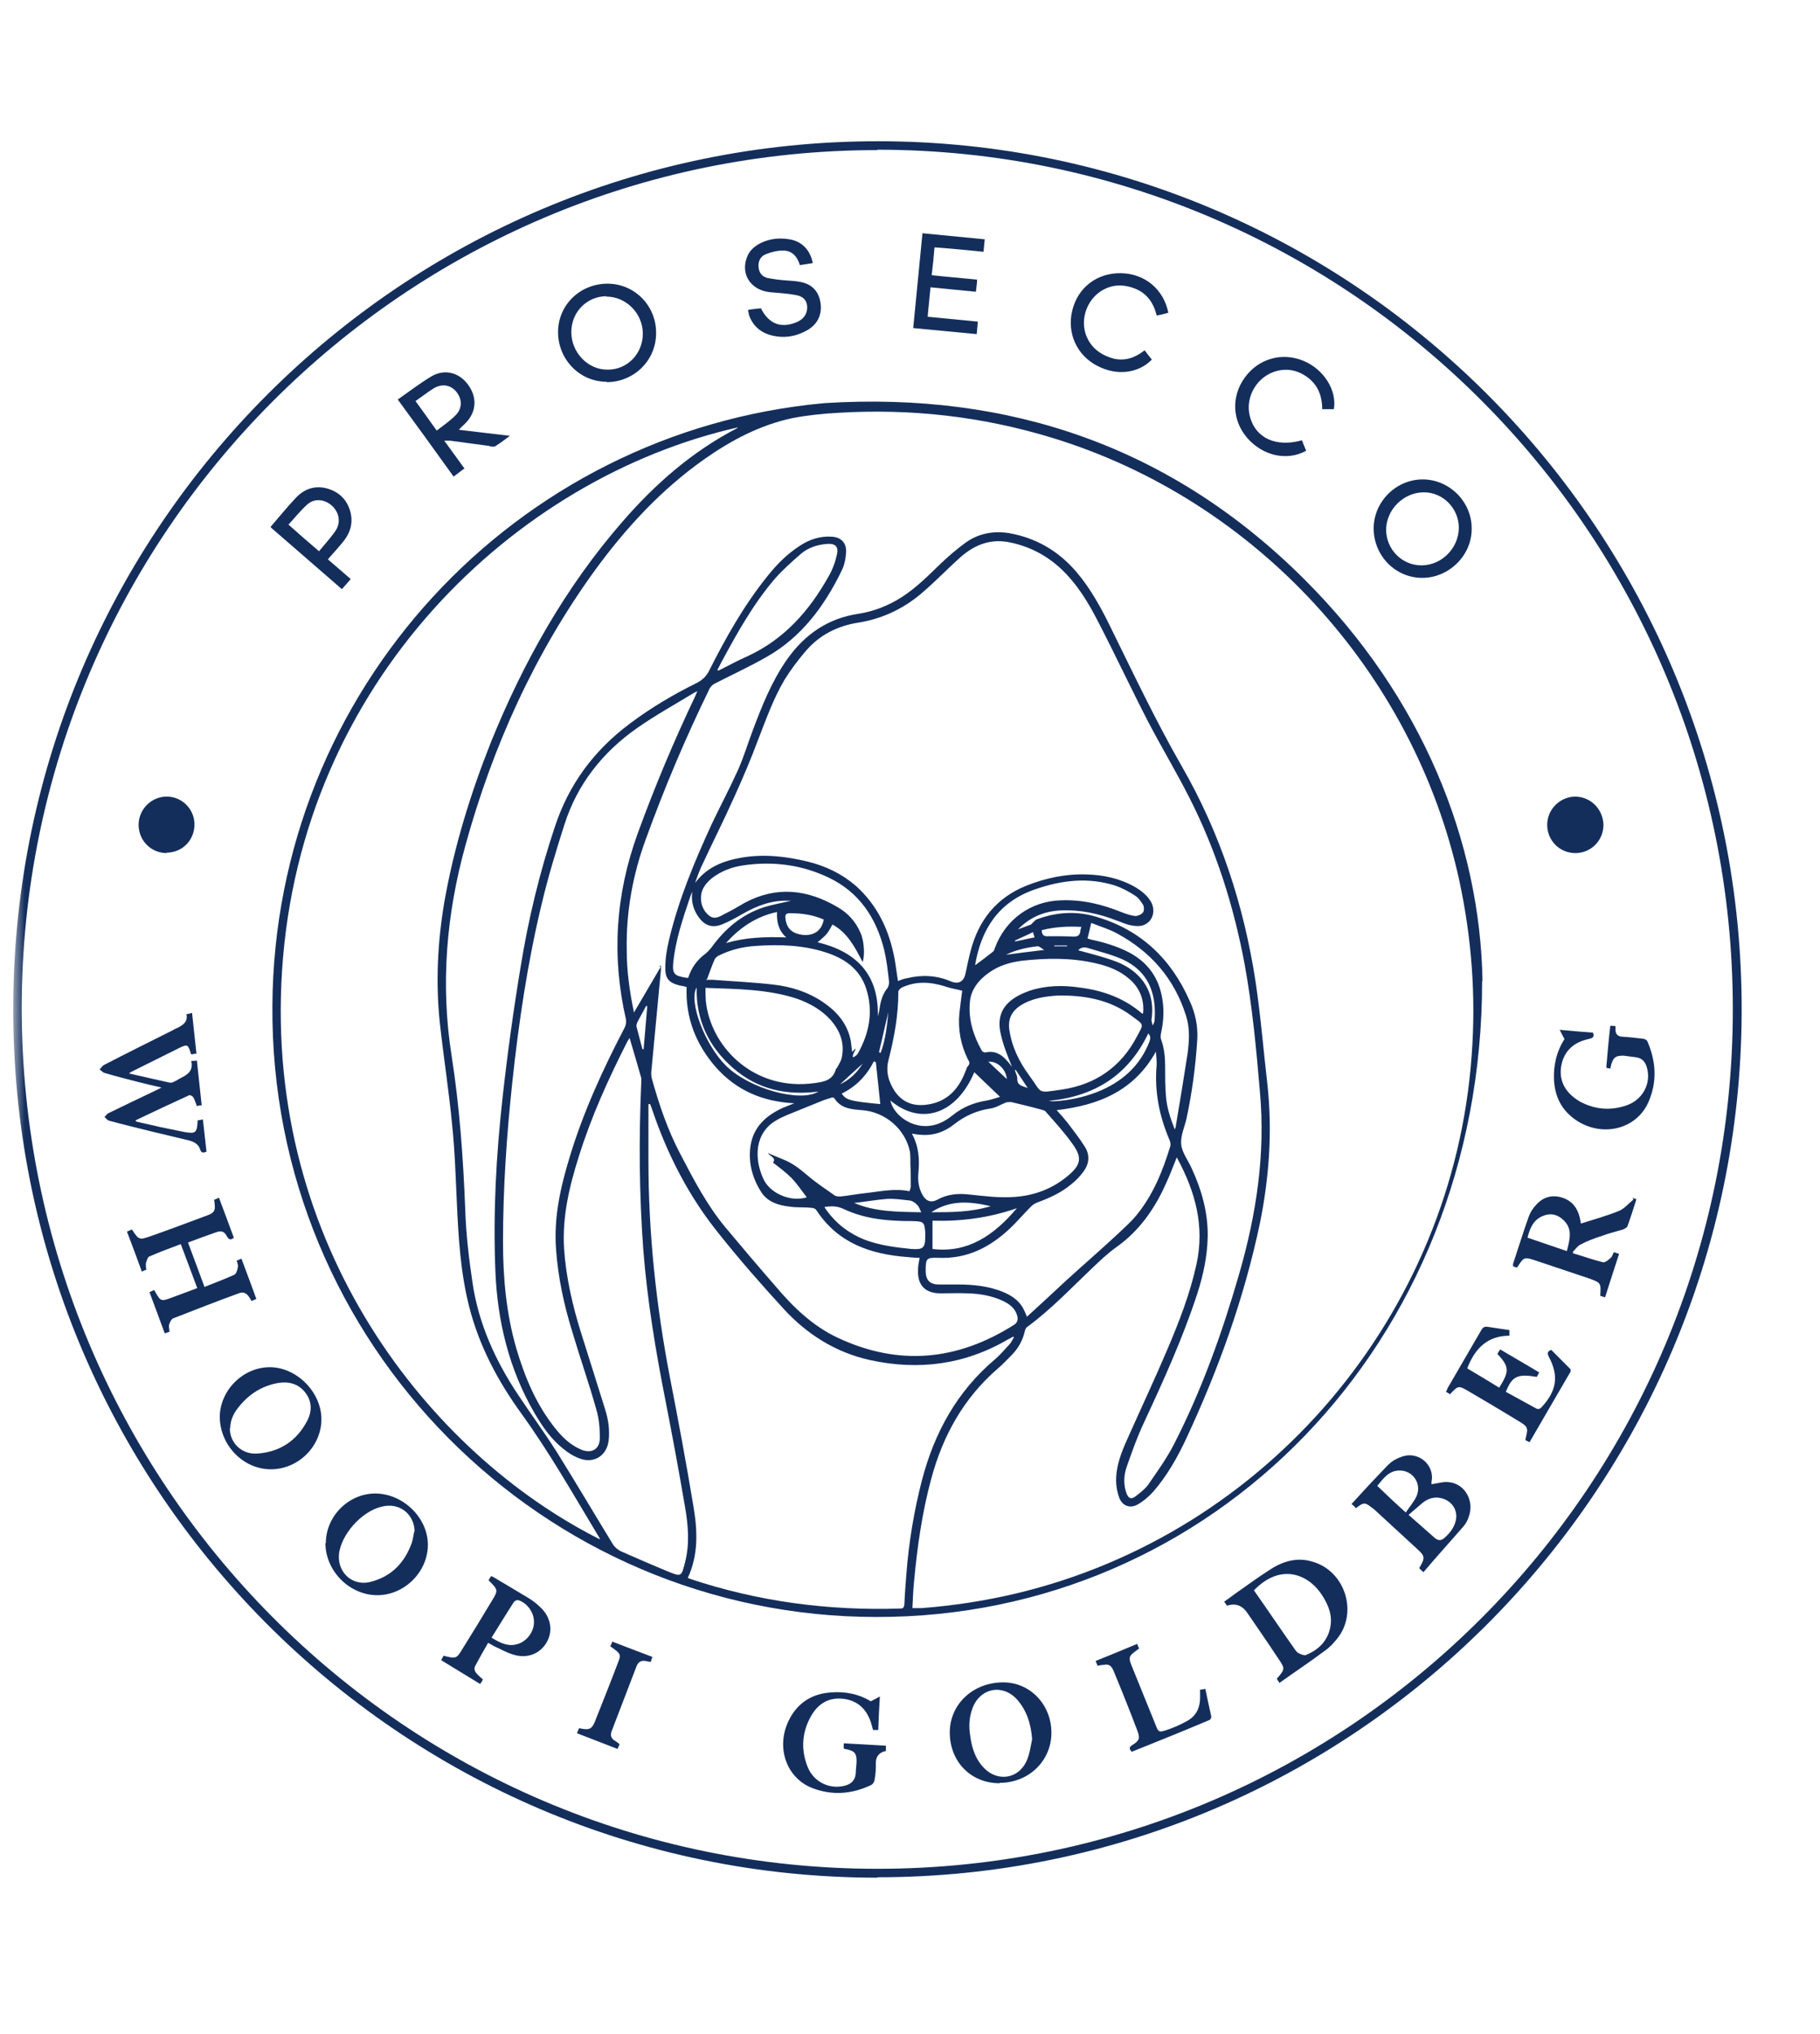 <?xml version="1.0" encoding="UTF-8"?>
<svg xmlns="http://www.w3.org/2000/svg" width="111" height="124" viewBox="0 0 111 124" fill="none">
  <g clip-path="url(#clip0_7308_62)">
    <mask id="mask0_7308_62" style="mask-type:luminance" maskUnits="userSpaceOnUse" x="0" y="0" width="112" height="124">
      <path d="M111.711 0H0.76V123.975H111.711V0Z" fill="white"></path>
    </mask>
    <g mask="url(#mask0_7308_62)">
      <path d="M53.515 114.479C24.307 114.479 0.637 90.614 0.809 61.237C0.956 32.132 24.528 8.611 53.54 8.611C82.699 8.611 106.344 32.452 106.222 61.754C106.099 90.786 82.625 114.454 53.515 114.454M53.515 9.152C24.724 9.152 1.348 32.575 1.323 61.434C1.323 90.441 24.65 113.937 53.515 113.937C82.356 113.937 105.683 90.49 105.683 61.532C105.683 32.575 82.331 9.128 53.515 9.128V9.152Z" fill="#142E5C"></path>
    </g>
    <path d="M90.393 59.81C90.393 82.027 73.853 98.609 53.466 98.585C33.104 98.585 16.466 81.928 16.613 61.311C16.736 42.096 31.389 26.301 50.281 24.578C61.601 23.865 71.476 27.26 79.562 35.33C86.766 42.514 90.27 51.347 90.417 59.81M40.234 58.875C40.234 58.875 40.283 58.875 40.308 58.875C40.308 58.974 40.308 59.048 40.308 59.146C40.112 61.213 39.916 63.304 39.72 65.371C39.72 65.494 39.72 65.617 39.744 65.715C40.185 67.314 40.724 68.913 41.509 70.39C42.317 71.94 43.126 73.49 44.253 74.843C45.258 76.048 46.262 77.229 47.291 78.41C48.37 79.69 49.57 80.846 51.089 81.559C54.814 83.306 58.391 82.962 61.846 80.772C62.067 80.624 62.091 80.452 62.042 80.231C61.92 79.763 61.577 79.517 61.185 79.321C60.499 79.001 59.788 78.878 59.053 78.853C58.489 78.829 57.926 78.853 57.362 78.853C56.407 78.853 55.941 78.337 55.99 77.401C55.99 77.18 56.039 76.934 56.088 76.688C55.843 76.688 55.574 76.663 55.328 76.639C53.099 76.467 51.114 75.802 49.791 73.785C49.742 73.686 49.57 73.637 49.448 73.637C49.031 73.588 48.59 73.637 48.149 73.563C47.487 73.49 46.85 73.293 46.458 72.727C45.895 71.866 45.625 70.906 45.772 69.873C45.944 68.717 46.703 68.028 47.708 67.56C47.928 67.462 48.149 67.388 48.443 67.265C46.507 67.167 44.915 66.478 43.665 65.075C42.44 63.673 41.803 62.049 41.876 60.179C41.729 60.13 41.582 60.105 41.435 60.081C40.773 59.909 40.553 59.638 40.578 58.949C40.578 58.408 40.675 57.842 40.798 57.325C41.386 54.84 42.366 52.503 43.42 50.215C43.934 49.133 44.498 48.075 44.988 46.992C45.356 46.18 45.601 45.344 45.919 44.507C46.483 43.006 47.071 41.53 48.002 40.202C49.08 38.676 50.501 37.692 52.364 37.421C53.295 37.274 54.177 36.929 54.986 36.413C55.868 35.847 56.603 35.109 57.338 34.395C57.828 33.928 58.342 33.485 58.882 33.091C59.666 32.525 60.572 32.353 61.528 32.501C63.194 32.796 64.542 33.583 65.644 34.863C66.526 35.896 67.164 37.077 67.752 38.282C69.148 41.112 70.496 43.966 72.064 46.697C74.417 50.781 75.862 55.185 76.573 59.835C76.891 61.951 77.063 64.091 77.308 66.207C77.602 69.012 77.406 71.792 76.842 74.572C75.887 79.124 74.319 83.478 72.358 87.686C71.819 88.842 71.182 89.974 70.325 90.958C70.055 91.253 69.737 91.524 69.393 91.721C68.928 91.991 68.462 91.819 68.266 91.327C68.144 91.007 68.07 90.613 68.07 90.269C68.07 89.359 68.389 88.547 68.756 87.735C69.565 85.914 70.422 84.094 71.207 82.248C71.917 80.575 72.579 78.878 72.971 77.082C73.486 74.744 72.897 72.629 71.77 70.562C71.55 71.103 71.354 71.644 71.109 72.161C70.422 73.711 69.467 75.064 68.07 76.048C67.556 76.417 67.09 76.86 66.624 77.303C65.326 78.533 64.101 79.837 62.655 80.895C62.581 80.944 62.532 81.043 62.508 81.141C62.386 81.683 62.14 82.15 61.748 82.568C61.454 82.863 61.185 83.159 60.866 83.429C58.783 85.225 57.509 87.513 56.799 90.146C56.235 92.213 55.941 94.329 55.745 96.444C55.696 96.961 55.672 97.502 55.647 98.044C55.843 98.044 56.015 98.044 56.211 98.044C58.146 97.896 60.058 97.601 61.944 97.158C77.284 93.517 88.629 80.132 89.756 64.337C90.025 60.745 89.756 57.178 88.996 53.66C86.203 40.94 76.573 30.483 64.174 26.694C59.911 25.39 55.549 24.898 51.114 25.169C50.183 25.218 49.252 25.317 48.345 25.489C46.36 25.907 44.596 26.842 42.954 27.998C40.333 29.844 38.176 32.181 36.289 34.764C32.614 39.833 30.066 45.467 28.399 51.494C27.223 55.726 26.856 60.007 27.542 64.362C28.032 67.487 28.252 70.611 28.375 73.76C28.424 75.237 28.595 76.713 28.816 78.189C29.183 80.698 30.213 82.962 31.609 85.053C32.393 86.234 33.227 87.366 33.986 88.571C35.138 90.417 36.24 92.287 37.368 94.132C37.466 94.304 37.662 94.476 37.858 94.575C38.813 94.993 39.769 95.411 40.724 95.805C41.558 96.149 41.558 96.125 41.778 95.263C42.072 94.132 41.974 93 41.778 91.868C41.411 89.728 41.019 87.587 40.602 85.471C39.989 82.371 39.475 79.296 39.23 76.147C38.985 72.776 38.96 69.43 39.107 66.059C39.107 65.936 39.132 65.813 39.107 65.715C38.887 64.928 38.642 64.116 38.397 63.279C38.348 63.378 38.299 63.427 38.274 63.476C37.123 65.74 36.069 68.052 35.309 70.488C34.721 72.333 34.28 74.203 34.403 76.147C34.525 77.894 34.917 79.591 35.432 81.24C35.922 82.79 36.412 84.34 36.902 85.914C37.098 86.529 37.196 87.169 37.123 87.809C37.025 88.719 36.265 89.236 35.407 88.94C35.04 88.817 34.672 88.596 34.378 88.35C33.619 87.76 33.08 86.972 32.589 86.136C31.046 83.478 30.335 80.551 30.213 77.5C30.066 73.957 30.262 70.414 30.654 66.896C30.948 64.239 31.315 61.582 31.756 58.925C32.222 56.046 32.908 53.192 33.839 50.412C34.697 47.804 36.24 45.737 38.421 44.113C39.695 43.154 41.068 42.342 42.513 41.629C42.832 41.456 43.052 41.26 43.224 40.94C44.253 38.898 45.356 36.929 46.801 35.133C47.365 34.42 48.002 33.78 48.762 33.288C49.35 32.894 50.011 32.673 50.722 32.722C51.285 32.747 51.629 33.091 51.604 33.657C51.58 34.051 51.506 34.444 51.334 34.789C50.281 36.954 48.884 38.848 46.752 40.054C45.723 40.644 44.645 41.136 43.591 41.678C43.444 41.752 43.297 41.899 43.248 42.047C41.803 44.999 40.529 48.025 39.401 51.125C38.593 53.315 38.176 55.603 38.225 57.94C38.225 59.195 38.397 60.45 38.666 61.729C39.23 60.77 39.744 59.884 40.283 58.974L40.234 58.875ZM61.895 56.735C62.263 56.587 62.581 56.489 62.876 56.366C62.9 56.366 62.925 56.317 62.949 56.292C63.047 56.218 63.121 56.095 63.243 56.046C64.444 55.603 65.669 55.529 66.87 55.898C69.565 56.686 71.427 58.457 72.554 61.016C72.897 61.754 73.069 62.541 73.02 63.378C72.922 65.001 72.701 66.625 72.358 68.225C72.236 68.741 71.991 69.258 72.04 69.775C72.089 70.267 72.456 70.734 72.677 71.226C73.289 72.555 73.681 73.933 73.657 75.409C73.632 76.59 73.387 77.746 73.02 78.878C72.138 81.584 70.962 84.167 69.761 86.751C69.344 87.636 69.026 88.547 68.707 89.457C68.536 89.974 68.511 90.515 68.707 91.056C68.83 91.352 68.977 91.425 69.222 91.253C69.516 91.032 69.81 90.81 70.031 90.515C70.57 89.728 71.158 88.916 71.599 88.055C73.289 84.758 74.539 81.264 75.568 77.697C76.622 74.055 77.186 70.365 76.842 66.576C76.622 63.968 76.377 61.36 75.911 58.801C75.25 55.259 74.171 51.839 72.53 48.616C71.746 47.066 70.839 45.565 70.031 44.015C69.001 42.022 68.046 39.98 67.017 37.987C66.379 36.733 65.669 35.551 64.615 34.592C63.709 33.78 62.655 33.263 61.454 33.042C60.278 32.845 59.322 33.288 58.489 34.051C57.779 34.69 57.117 35.379 56.382 36.019C55.23 37.052 53.883 37.717 52.339 37.963C51.065 38.16 49.962 38.725 49.129 39.709C48.664 40.251 48.222 40.841 47.855 41.432C47.169 42.588 46.728 43.843 46.238 45.098C45.797 46.279 45.307 47.435 44.792 48.567C44.155 49.994 43.444 51.396 42.783 52.823C42.636 53.143 42.513 53.487 42.391 53.832C43.126 52.848 44.13 52.478 45.258 52.282C46.605 52.06 47.928 52.208 49.252 52.528C50.354 52.798 51.334 53.266 52.192 54.004C53.54 55.209 54.25 56.76 54.569 58.506C54.642 58.925 54.691 59.367 54.765 59.81C54.961 59.736 55.133 59.663 55.328 59.638C56.235 59.417 57.142 59.466 57.999 59.835C58.465 60.032 58.783 59.835 58.882 59.367C58.98 58.9 59.078 58.432 59.2 57.965C59.69 56.095 60.768 54.742 62.581 54.004C63.758 53.536 65.007 53.266 66.281 53.315C67.311 53.34 68.315 53.561 69.222 54.078C69.638 54.324 70.006 54.619 70.227 55.037C70.496 55.603 70.275 56.218 69.712 56.415C69.491 56.489 69.197 56.464 68.977 56.415C68.683 56.366 68.389 56.218 68.095 56.12C67.017 55.702 65.889 55.456 64.713 55.505C63.635 55.554 62.728 55.948 61.944 56.809L61.895 56.735ZM36.584 93.837C36.584 93.812 36.584 93.787 36.559 93.763C35.015 91.204 33.545 88.596 31.781 86.16C30.36 84.192 29.233 82.076 28.62 79.69C28.081 77.574 27.958 75.433 27.86 73.268C27.787 71.669 27.738 70.094 27.566 68.495C27.37 66.453 27.052 64.436 26.831 62.418C26.562 59.933 26.684 57.448 27.101 54.988C27.689 51.642 28.693 48.394 29.943 45.245C31.928 40.349 34.501 35.773 37.98 31.787C39.965 29.499 42.219 27.531 44.915 26.128C44.939 26.128 44.964 26.079 45.013 26.055C31.389 29.13 18.328 41.555 17.201 59.195C16.123 76.024 26.243 88.645 36.559 93.837H36.584ZM39.646 67.314C39.622 67.314 39.597 67.314 39.548 67.314C39.548 68.471 39.548 69.602 39.548 70.759C39.548 75.187 40.014 79.567 40.847 83.921C41.362 86.554 41.852 89.186 42.293 91.844C42.538 93.295 42.611 94.771 41.95 96.198C41.974 96.198 41.999 96.223 42.048 96.248C46.238 97.65 50.55 98.216 54.936 98.068C55.108 98.068 55.133 97.97 55.157 97.822C55.181 97.207 55.23 96.592 55.279 95.977C55.426 94.033 55.745 92.114 56.235 90.22C56.995 87.341 58.367 84.832 60.67 82.888C60.989 82.617 61.258 82.298 61.552 81.978C61.675 81.855 61.748 81.683 61.846 81.51C61.773 81.51 61.748 81.51 61.748 81.51C61.675 81.559 61.601 81.609 61.528 81.633C58.857 83.208 56.015 83.577 53.025 82.913C50.942 82.445 49.203 81.338 47.782 79.788C46.434 78.312 45.111 76.811 43.861 75.237C42.023 72.973 40.7 70.39 39.769 67.634C39.744 67.536 39.695 67.462 39.671 67.363L39.646 67.314ZM42.538 42.145C42.44 42.194 42.391 42.194 42.366 42.219C41.19 42.932 39.989 43.597 38.862 44.384C36.755 45.86 35.211 47.804 34.427 50.264C33.913 51.863 33.422 53.487 33.031 55.136C32.173 58.703 31.634 62.344 31.242 66.01C30.899 69.233 30.678 72.456 30.678 75.704C30.678 77.894 30.874 80.083 31.487 82.199C32.001 83.946 32.687 85.594 33.815 87.021C34.256 87.587 34.746 88.079 35.432 88.375C36.069 88.645 36.584 88.374 36.584 87.661C36.584 87.071 36.535 86.48 36.363 85.914C35.922 84.34 35.383 82.814 34.917 81.24C34.403 79.591 34.035 77.894 33.913 76.171C33.766 74.228 34.182 72.382 34.746 70.537C35.579 67.782 36.779 65.174 38.103 62.64C38.176 62.492 38.201 62.295 38.176 62.148C37.294 58.309 37.539 54.545 38.887 50.83C39.916 48.001 41.092 45.196 42.391 42.465C42.44 42.367 42.464 42.268 42.538 42.145ZM64.444 67.683C64.689 67.954 64.909 68.2 65.105 68.446C65.473 68.938 65.865 69.43 66.183 69.947C66.478 70.439 66.428 70.956 66.085 71.423C65.865 71.718 65.62 71.989 65.326 72.21C64.738 72.702 64.052 73.022 63.317 73.293C63.17 73.342 62.998 73.44 62.876 73.563C62.434 74.006 62.042 74.474 61.601 74.892C60.376 76.048 58.98 76.762 57.24 76.688C56.505 76.663 56.456 76.713 56.456 77.475C56.456 78.041 56.701 78.312 57.264 78.312C57.632 78.312 57.999 78.312 58.391 78.312C59.371 78.312 60.352 78.41 61.258 78.804C61.822 79.05 62.263 79.394 62.508 79.985C62.532 80.059 62.581 80.132 62.63 80.28C63.464 79.517 64.272 78.779 65.056 78.041C66.085 77.106 67.139 76.196 68.168 75.237C68.56 74.867 68.977 74.498 69.32 74.08C70.325 72.85 70.913 71.398 71.378 69.873C71.403 69.775 71.378 69.627 71.329 69.504C70.692 68.028 70.398 66.502 70.545 64.903C70.545 64.632 70.521 64.362 70.496 64.116C69.173 66.502 67.017 67.388 64.444 67.683ZM55.598 69.086C56.039 69.873 56.088 70.66 56.015 71.472C55.966 71.94 56.015 72.407 56.26 72.85C56.48 73.244 56.799 73.342 57.166 73.145C57.779 72.801 58.44 72.751 59.102 72.825C60.033 72.924 60.964 73.047 61.92 72.973C63.145 72.875 64.223 72.456 65.154 71.669C65.938 71.005 66.012 70.562 65.399 69.725C64.909 69.037 64.346 68.421 63.782 67.782C63.733 67.708 63.611 67.683 63.537 67.659C62.925 67.487 62.287 67.339 61.675 67.191C61.577 67.191 61.454 67.191 61.356 67.216C61.038 67.339 60.744 67.536 60.401 67.585C59.568 67.708 58.857 68.028 58.195 68.544C57.607 69.012 56.921 69.258 56.137 69.184C55.966 69.184 55.794 69.135 55.549 69.11L55.598 69.086ZM55.475 72.604C55.5 72.505 55.549 72.432 55.549 72.333C55.549 71.89 55.549 71.472 55.525 71.029C55.525 70.759 55.525 70.488 55.5 70.242C55.23 68.84 53.981 67.782 52.56 67.683C51.922 67.634 51.285 67.585 50.893 66.97C50.869 66.921 50.771 66.896 50.722 66.921C50.477 66.994 50.232 67.068 50.011 67.167C49.595 67.339 49.154 67.511 48.737 67.683C48.272 67.88 47.757 68.052 47.316 68.323C46.728 68.667 46.36 69.209 46.238 69.898C46.14 70.562 46.262 71.201 46.532 71.817C46.899 72.727 48.198 73.317 49.203 72.998C48.909 72.604 48.615 72.186 48.296 71.841C47.953 71.497 47.561 71.201 47.144 70.882C47.365 70.587 46.973 70.513 46.826 70.291C47.144 70.439 47.463 70.562 47.757 70.685C48.321 70.906 48.762 71.251 49.227 71.644C49.742 72.087 50.33 72.481 50.893 72.875C50.991 72.948 51.138 72.948 51.261 72.948C51.751 72.899 52.241 72.801 52.707 72.751C53.638 72.653 54.544 72.432 55.475 72.629V72.604ZM43.028 60.253C43.028 60.622 43.028 60.942 43.077 61.262C43.493 64.017 46.115 66.527 49.668 66.035C50.207 65.961 50.771 65.887 50.967 65.223C50.967 65.174 51.04 65.124 51.065 65.075C51.163 64.879 51.285 64.706 51.334 64.51C51.531 63.599 51.236 62.837 50.648 62.172C50.085 61.557 49.374 61.163 48.615 60.893C46.826 60.302 44.964 60.302 43.028 60.228V60.253ZM64.885 60.696C64.762 60.696 64.64 60.696 64.542 60.696C63.709 60.745 62.9 60.868 62.189 61.336C61.699 61.68 61.479 62.123 61.552 62.738C61.699 63.796 62.14 64.706 62.753 65.543C63.611 66.699 63.194 66.65 64.762 66.428C66.796 66.133 68.364 65.051 69.32 63.23C69.785 62.369 69.785 62.517 69.001 61.926C67.776 61.016 66.379 60.721 64.885 60.696ZM58.685 60.401C58.293 60.302 57.95 60.253 57.607 60.13C56.725 59.859 55.868 59.81 55.01 60.204C54.912 60.253 54.765 60.401 54.789 60.499C54.789 61.877 54.544 63.23 54.201 64.583C54.005 65.297 54.177 65.936 54.569 66.527C55.01 67.167 55.623 67.437 56.407 67.363C57.681 67.24 58.44 66.478 58.882 65.321C58.931 65.223 58.955 65.075 59.029 65.001C59.175 64.854 59.127 64.731 59.029 64.583C58.587 63.698 58.416 62.738 58.514 61.754C58.563 61.286 58.636 60.794 58.685 60.401ZM53.564 61.901C53.564 61.828 53.589 61.754 53.613 61.68C53.687 61.188 53.76 60.721 54.079 60.302C54.177 60.204 54.226 60.007 54.226 59.884C54.152 59.22 54.079 58.58 53.932 57.94C53.442 55.948 52.388 54.373 50.501 53.487C48.884 52.725 47.169 52.503 45.405 52.749C44.67 52.848 43.983 53.094 43.395 53.561C43.077 53.832 42.807 54.151 42.758 54.594C42.709 55.087 42.881 55.529 43.248 55.825C43.591 56.095 43.91 55.874 44.228 55.702C44.645 55.505 45.037 55.259 45.429 55.037C47.365 54.004 49.252 54.225 51.089 55.308C51.727 55.677 52.192 56.194 52.486 56.883C52.707 57.374 52.756 58.26 52.609 58.654C52.143 57.744 51.678 56.858 50.771 56.366C50.648 56.587 50.55 56.784 50.403 56.956C50.256 57.129 50.06 57.276 49.864 57.448C52.192 58.014 53.589 59.367 53.54 61.926L53.564 61.901ZM43.052 59.736C43.248 59.736 43.371 59.736 43.469 59.736C44.719 59.835 45.944 59.884 47.193 60.032C48.247 60.155 49.276 60.475 50.183 61.09C50.991 61.631 51.604 62.32 51.849 63.279C51.922 63.55 51.922 63.845 51.972 64.14C52.045 64.067 52.094 63.993 52.168 63.944C52.168 63.944 52.168 63.944 52.192 63.944C52.119 64.091 52.045 64.239 51.996 64.411C51.996 64.411 52.045 64.436 52.07 64.46C52.143 64.386 52.266 64.337 52.315 64.239C53.025 62.984 53.27 61.656 52.829 60.278C52.437 59.072 51.506 58.432 50.354 58.063C48.982 57.621 47.536 57.571 46.115 57.67C45.331 57.719 44.596 57.891 43.886 58.236C43.763 58.285 43.64 58.383 43.591 58.482C43.42 58.851 43.297 59.244 43.126 59.687L43.052 59.736ZM69.712 61.803C69.81 60.991 69.516 60.228 68.879 59.687C68.291 59.171 67.58 58.9 66.821 58.728C65.326 58.383 63.807 58.408 62.287 58.58C61.577 58.678 60.915 58.875 60.327 59.294C59.69 59.736 59.2 60.352 59.151 61.114C59.053 62.172 59.371 63.156 59.886 64.067C59.911 64.116 60.058 64.19 60.107 64.165C60.646 64.042 61.062 64.263 61.405 64.657C61.528 64.78 61.626 64.928 61.724 65.051C61.454 64.386 61.185 63.722 61.038 63.058C60.768 61.926 61.185 61.163 62.214 60.647C62.41 60.548 62.606 60.474 62.802 60.401C63.782 60.081 64.811 60.056 65.816 60.204C67.213 60.376 68.511 60.819 69.638 61.779L69.712 61.803ZM43.763 40.841C43.763 40.841 43.787 40.866 43.812 40.89C44.4 40.595 44.988 40.275 45.601 40.005C47.831 38.971 49.35 37.249 50.526 35.158C50.771 34.74 50.942 34.272 51.04 33.829C51.163 33.313 50.942 33.116 50.403 33.165C49.84 33.214 49.301 33.386 48.86 33.755C48.296 34.248 47.733 34.74 47.242 35.306C45.919 36.855 44.939 38.627 43.983 40.398C43.91 40.546 43.836 40.694 43.738 40.866L43.763 40.841ZM66.331 57.227C66.404 57.227 66.453 57.252 66.502 57.276C67.335 57.448 68.144 57.694 68.903 58.088C69.933 58.654 70.594 59.49 70.839 60.647C71.011 61.41 70.986 62.197 70.815 62.959C70.79 63.083 70.766 63.255 70.815 63.378C71.011 63.919 71.06 64.46 71.06 65.026C71.06 65.617 71.06 66.232 71.109 66.822C71.158 67.511 71.378 68.175 71.648 68.864C71.697 68.741 71.721 68.667 71.721 68.594C71.966 67.142 72.211 65.666 72.432 64.214C72.53 63.452 72.579 62.689 72.334 61.926C71.623 59.663 70.177 58.014 68.119 56.907C67.629 56.636 67.09 56.489 66.551 56.267C66.478 56.612 66.404 56.907 66.331 57.202V57.227ZM59.47 58.851C59.837 58.58 60.205 58.309 60.572 58.014C60.621 57.965 60.646 57.891 60.67 57.817C61.307 56.071 62.851 54.939 64.713 54.89C66.012 54.84 67.237 55.136 68.438 55.628C68.707 55.726 68.977 55.825 69.246 55.849C69.393 55.849 69.614 55.751 69.712 55.628C69.785 55.529 69.785 55.283 69.712 55.16C69.589 54.963 69.442 54.742 69.246 54.619C68.879 54.373 68.462 54.151 68.046 54.004C66.379 53.463 64.738 53.66 63.121 54.225C60.915 54.988 59.837 56.636 59.47 58.851ZM50.281 73.588C50.33 73.686 50.379 73.736 50.428 73.809C51.016 74.621 51.8 75.212 52.731 75.581C53.638 75.925 54.593 76.048 55.574 76.147C56.309 76.196 56.431 76.098 56.431 75.335C56.431 75.286 56.431 75.212 56.431 75.163C56.382 74.498 56.333 74.474 55.696 74.449C54.25 74.449 52.805 74.351 51.457 73.711C51.089 73.539 50.746 73.514 50.305 73.588H50.281ZM41.974 59.613C42.17 58.998 42.513 58.531 43.003 58.162C43.15 58.063 43.248 57.916 43.371 57.793C44.204 56.636 45.233 55.751 46.605 55.308C47.169 55.136 47.757 55.037 48.247 54.914C48.247 54.914 48.124 54.914 48.026 54.914C47.022 54.89 46.14 55.234 45.282 55.726C44.89 55.948 44.498 56.169 44.081 56.341C43.444 56.612 42.954 56.44 42.562 55.849C42.268 55.406 42.146 54.914 42.219 54.373C42.146 54.521 42.097 54.668 42.048 54.816C41.631 56.046 41.215 57.301 41.068 58.605C40.994 59.367 41.092 59.49 41.852 59.613C41.901 59.613 41.925 59.613 41.999 59.613H41.974ZM56.872 76.147C59.053 76.417 60.646 75.286 62.018 73.662C60.327 74.252 58.612 74.474 56.872 74.424V76.122V76.147ZM54.299 67.093C54.495 67.905 55.328 68.544 56.211 68.643C56.97 68.717 57.583 68.421 58.122 67.978C58.734 67.487 59.421 67.216 60.205 67.093C60.474 67.044 60.744 66.945 60.989 66.871C60.45 66.355 59.935 65.863 59.421 65.371C58.342 67.929 56.186 68.667 54.299 67.093ZM47.389 55.603C46.115 55.874 45.111 56.563 44.278 57.498C45.454 57.153 46.654 57.104 47.953 57.153C47.463 56.71 47.365 56.194 47.389 55.603ZM53.417 64.755C53.368 64.755 53.344 64.731 53.295 64.706C52.854 65.592 52.192 66.256 51.334 66.674C51.604 67.068 51.849 67.142 53.687 67.314C53.589 66.453 53.515 65.592 53.417 64.755ZM50.256 56.071C49.595 55.775 48.909 55.677 48.173 55.677C47.904 55.677 47.88 55.8 47.904 55.997C47.977 56.636 48.345 56.956 49.056 57.005C49.693 57.03 50.109 56.71 50.232 56.095L50.256 56.071ZM56.186 73.908C56.088 73.711 56.039 73.539 55.917 73.44C55.794 73.317 55.647 73.219 55.5 73.194C55.035 73.145 54.569 73.071 54.103 73.096C53.442 73.145 52.78 73.268 52.094 73.342C53.368 73.883 54.716 73.883 56.162 73.908H56.186ZM70.031 63.009C68.805 65.567 66.747 66.847 63.978 67.117C64.076 67.142 64.199 67.142 64.297 67.142C65.203 67.093 66.085 66.896 66.919 66.576C68.389 65.986 69.516 65.026 70.104 63.501C70.177 63.304 70.177 63.156 70.031 63.009ZM65.767 57.94C66.576 58.162 67.384 58.359 68.144 58.654C69.369 59.146 70.521 60.253 70.227 62.172C70.227 62.271 70.275 62.394 70.3 62.517C70.398 62.369 70.422 62.246 70.422 62.123C70.521 60.548 70.031 59.195 68.438 58.482C67.776 58.187 67.041 58.014 66.331 57.793C66.061 57.719 65.865 57.793 65.742 57.965L65.767 57.94ZM42.489 60.204C41.974 61.04 43.003 63.722 44.278 64.977C45.699 66.379 48.811 67.24 49.913 66.552C47.977 66.798 46.213 66.428 44.719 65.125C43.248 63.845 42.44 62.221 42.489 60.204ZM60.425 73.539C59.151 73.244 57.95 73.145 56.799 73.908C58.024 73.908 59.2 73.908 60.425 73.539ZM65.963 56.513C65.105 56.464 64.321 56.513 63.537 56.71C63.537 57.03 63.684 57.104 63.954 57.079C64.444 57.079 64.958 57.079 65.448 57.104C65.718 57.104 65.84 57.055 65.889 56.784C65.889 56.71 65.914 56.612 65.963 56.489V56.513ZM39.475 61.336C39.475 61.336 39.426 61.336 39.401 61.336C39.23 61.68 39.034 62 38.862 62.344C38.838 62.418 38.813 62.492 38.813 62.566C38.936 63.033 39.058 63.501 39.181 63.968C39.181 63.968 39.23 63.968 39.254 63.968C39.328 63.107 39.401 62.221 39.475 61.36V61.336ZM63.684 57.916C63.513 57.817 63.366 57.67 63.268 57.694C62.606 57.768 61.944 57.916 61.356 58.211C62.091 58.113 62.827 58.014 63.684 57.916ZM61.405 65.789C61.356 65.174 60.817 64.682 60.278 64.731C60.67 65.1 61.038 65.444 61.405 65.789ZM53.613 64.165C53.638 64.165 53.662 64.165 53.711 64.19C54.005 63.402 54.103 62.541 54.177 61.705C53.981 62.517 53.809 63.328 53.613 64.14V64.165ZM61.92 65.248C61.92 65.248 61.92 65.248 61.895 65.248C61.944 65.42 62.042 65.592 62.042 65.74C62.018 66.183 62.336 66.207 62.679 66.33C62.41 65.936 62.189 65.592 61.944 65.223L61.92 65.248ZM62.998 56.833C62.606 57.03 62.238 57.178 61.895 57.35C61.895 57.35 61.895 57.375 61.92 57.399C62.312 57.325 62.679 57.227 63.096 57.153C63.072 57.055 63.047 56.981 62.998 56.833ZM52.609 64.854C52.119 65.297 51.678 65.69 51.236 66.109C51.8 65.838 52.241 65.444 52.609 64.854ZM65.081 57.694V57.645H64.297V57.694H65.081Z" fill="#142E5C"></path>
    <path d="M12.056 68.299C12.154 68.299 12.252 68.274 12.374 68.249C12.448 68.914 12.521 69.553 12.595 70.218C12.399 70.291 12.276 70.316 12.203 70.07C12.105 69.75 11.811 69.602 11.517 69.529C10.806 69.356 10.071 69.184 9.36 69.012C8.454 68.79 7.547 68.569 6.64 68.323C6.542 68.299 6.469 68.175 6.371 68.102C6.444 68.028 6.518 67.929 6.591 67.88C7.547 67.413 8.527 66.945 9.507 66.478C9.605 66.429 9.703 66.379 9.85 66.306C9.336 66.183 8.87 66.084 8.405 65.961C7.743 65.789 7.057 65.617 6.395 65.42C6.273 65.395 6.175 65.272 6.077 65.198C6.175 65.1 6.248 64.977 6.346 64.928C7.719 64.214 9.115 63.526 10.487 62.837C10.61 62.763 10.757 62.689 10.88 62.64C11.198 62.468 11.468 62.271 11.37 61.828C11.492 61.828 11.59 61.779 11.713 61.754C11.811 62.59 11.884 63.402 11.982 64.239C11.86 64.239 11.786 64.263 11.688 64.288C11.664 64.263 11.639 64.239 11.639 64.239C11.468 63.673 11.443 63.648 10.928 63.895C9.973 64.362 9.017 64.854 8.062 65.322C8.013 65.346 7.964 65.371 7.866 65.445C8.748 65.641 9.556 65.838 10.365 66.01C10.438 66.01 10.512 66.01 10.585 65.961C10.708 65.912 10.831 65.838 10.953 65.764C11.394 65.543 11.811 65.322 11.664 64.682C11.786 64.682 11.884 64.682 12.007 64.657C12.105 65.567 12.203 66.453 12.301 67.388C12.178 67.388 12.08 67.413 12.007 67.437C11.933 67.24 11.884 67.068 11.786 66.896C11.737 66.822 11.59 66.749 11.541 66.773C10.463 67.265 9.36 67.782 8.282 68.299C8.282 68.323 8.282 68.348 8.282 68.372C8.772 68.495 9.287 68.594 9.777 68.717C10.242 68.815 10.732 68.914 11.223 69.012C11.933 69.135 12.007 69.086 12.056 68.348" fill="#142E5C"></path>
    <path d="M8.944 77.402C8.87 77.426 8.772 77.475 8.65 77.525C8.356 76.713 8.062 75.925 7.743 75.089C7.841 75.04 7.939 75.015 8.013 74.966C8.037 74.966 8.062 74.966 8.086 75.015C8.454 75.581 8.503 75.606 9.14 75.384C10.267 74.99 11.37 74.572 12.497 74.154C13.134 73.933 13.158 73.834 13.06 73.145C13.158 73.121 13.232 73.071 13.354 73.022C13.673 73.859 13.967 74.671 14.261 75.458C14.089 75.606 13.967 75.606 13.844 75.384C13.673 75.064 13.501 75.015 13.158 75.138C12.595 75.335 12.056 75.532 11.467 75.753C11.811 76.663 12.129 77.549 12.472 78.46C13.085 78.213 13.697 77.992 14.285 77.721C14.408 77.672 14.482 77.426 14.506 77.254C14.53 77.131 14.482 77.008 14.432 76.86C14.53 76.811 14.629 76.787 14.726 76.737C15.021 77.549 15.339 78.361 15.633 79.198C15.535 79.247 15.437 79.271 15.339 79.321C15.29 79.222 15.241 79.148 15.192 79.075C15.045 78.853 14.849 78.73 14.555 78.853C13.207 79.345 11.884 79.862 10.561 80.379C10.438 80.428 10.365 80.625 10.316 80.748C10.291 80.871 10.316 81.018 10.34 81.191C10.267 81.215 10.169 81.264 10.046 81.289C9.728 80.428 9.434 79.616 9.115 78.779C9.213 78.73 9.311 78.706 9.385 78.656C9.409 78.656 9.434 78.681 9.434 78.706C9.801 79.345 9.801 79.37 10.512 79.099C11.002 78.927 11.492 78.73 12.031 78.533C11.688 77.623 11.37 76.762 11.027 75.852C10.365 76.098 9.703 76.344 9.091 76.614C8.993 76.663 8.944 76.885 8.895 77.032C8.895 77.131 8.895 77.254 8.919 77.377" fill="#142E5C"></path>
    <path d="M99.532 73.022C99.606 73.047 99.704 73.071 99.802 73.121C99.63 73.662 99.459 74.203 99.263 74.744C99.238 74.843 99.091 74.917 98.969 74.966C98.552 75.089 98.136 75.187 97.744 75.335C97.278 75.483 96.812 75.655 96.396 75.876C96.2 75.975 96.077 76.171 95.93 76.319C95.93 76.344 95.93 76.393 95.955 76.417C96.567 76.59 97.156 76.811 97.768 76.959C97.891 76.983 98.111 76.811 98.234 76.688C98.332 76.614 98.356 76.467 98.43 76.344C98.528 76.368 98.626 76.417 98.748 76.442C98.454 77.328 98.185 78.189 97.891 79.099C97.793 79.075 97.695 79.025 97.597 79.001C97.646 78.213 97.646 78.213 96.91 77.943C95.832 77.574 94.754 77.229 93.676 76.86C92.941 76.614 92.941 76.639 92.525 77.278C92.451 77.278 92.377 77.229 92.279 77.205C92.279 77.156 92.279 77.106 92.279 77.057C92.598 76.098 92.892 75.138 93.235 74.178C93.333 73.908 93.505 73.637 93.725 73.416C94.142 72.973 94.681 72.825 95.293 73.022C95.881 73.219 96.2 73.637 96.347 74.228C96.371 74.351 96.396 74.449 96.421 74.597C97.205 74.351 97.989 74.129 98.724 73.834C99.042 73.711 99.312 73.391 99.606 73.145C99.606 73.121 99.606 73.096 99.606 73.071M95.563 76.27C95.734 75.581 95.93 74.941 95.367 74.4C95.024 74.055 94.583 73.933 94.117 74.129C93.529 74.351 93.309 74.867 93.162 75.458C93.97 75.728 94.73 75.999 95.538 76.27H95.563Z" fill="#142E5C"></path>
    <path d="M82.674 91.918C82.601 91.844 82.527 91.77 82.429 91.696C83.164 90.884 83.899 90.097 84.635 89.334C84.855 89.113 85.125 88.941 85.419 88.842C86.472 88.399 87.526 89.31 87.305 90.343C87.305 90.417 87.305 90.466 87.305 90.49C87.673 90.441 88.04 90.318 88.383 90.368C89.339 90.466 89.927 91.499 89.584 92.459C89.511 92.68 89.413 92.877 89.266 93.049C88.457 93.984 87.624 94.894 86.815 95.854C86.717 95.756 86.644 95.706 86.57 95.633C86.57 95.583 86.57 95.559 86.595 95.534C86.913 94.993 86.913 94.87 86.448 94.452C85.566 93.64 84.683 92.828 83.801 92.016C83.801 92.016 83.752 91.967 83.728 91.967C83.238 91.573 83.189 91.573 82.674 91.967M85.909 92.36C86.521 92.902 87.011 93.32 87.501 93.763C87.673 93.91 87.869 93.96 88.065 93.787C88.383 93.517 88.653 93.197 88.776 92.754C88.947 92.114 88.579 91.524 87.942 91.352C87.501 91.229 87.109 91.352 86.766 91.622C86.497 91.844 86.227 92.09 85.933 92.336L85.909 92.36ZM85.737 92.213C85.982 91.844 86.252 91.548 86.399 91.204C86.717 90.466 86.178 89.654 85.37 89.654C84.708 89.654 84.389 90.121 83.997 90.589C84.561 91.13 85.1 91.647 85.737 92.213Z" fill="#142E5C"></path>
    <path d="M78.043 102.62C77.97 102.521 77.921 102.423 77.871 102.349C78.386 101.759 78.386 101.734 77.945 101.094C77.332 100.16 76.695 99.249 76.058 98.314C75.748 97.871 75.34 97.732 74.833 97.896C74.784 97.822 74.735 97.748 74.662 97.65C74.882 97.502 75.078 97.355 75.274 97.207C75.985 96.715 76.671 96.198 77.406 95.731C78.215 95.19 79.097 94.919 80.052 95.214C82.037 95.78 82.846 98.314 81.547 99.913C81.326 100.184 81.082 100.455 80.787 100.652C79.905 101.316 78.974 101.931 78.043 102.595M76.475 96.961C77.308 98.142 78.117 99.348 78.95 100.529C79.023 100.627 79.097 100.75 79.219 100.799C79.366 100.873 79.562 100.947 79.66 100.898C80.42 100.578 80.959 100.061 81.13 99.225C81.278 98.511 81.032 97.896 80.665 97.306C79.856 96.002 78.141 95.239 76.475 96.961Z" fill="#142E5C"></path>
    <path d="M60.964 108.721C59.224 108.721 57.926 107.418 57.926 105.621C57.926 103.899 59.347 102.571 61.185 102.571C62.826 102.571 64.125 103.924 64.125 105.646C64.125 107.344 62.753 108.697 60.964 108.697M62.949 106.04C62.876 105.105 62.63 104.293 62.018 103.604C61.136 102.644 59.788 102.915 59.322 104.121C59.102 104.687 59.077 105.252 59.175 105.843C59.273 106.581 59.494 107.27 60.033 107.811C60.866 108.648 62.116 108.451 62.606 107.368C62.802 106.95 62.851 106.483 62.949 106.04Z" fill="#142E5C"></path>
    <path d="M16.564 89.58C14.873 89.605 13.428 88.153 13.403 86.406C13.403 84.807 14.775 83.38 16.417 83.356C18.059 83.331 19.603 84.856 19.603 86.529C19.603 88.153 18.23 89.555 16.564 89.58ZM14.016 87.071C14.016 87.981 14.751 88.694 15.707 88.621C17.054 88.522 18.084 87.858 18.721 86.652C19.039 86.062 19.039 85.447 18.622 84.906C18.206 84.364 17.618 84.217 16.981 84.315C15.976 84.487 15.168 85.004 14.53 85.816C14.236 86.185 14.04 86.603 14.04 87.095L14.016 87.071Z" fill="#142E5C"></path>
    <path d="M19.872 94.083C19.872 92.434 21.269 91.056 22.886 91.056C24.577 91.056 26.096 92.533 26.096 94.181C26.096 95.829 24.675 97.256 23.009 97.256C21.318 97.256 19.848 95.78 19.848 94.083M25.287 93.369C25.263 92.36 24.454 91.671 23.474 91.819C22.273 91.991 20.975 93.295 20.705 94.55C20.46 95.756 21.416 96.74 22.592 96.445C23.866 96.125 24.675 95.288 25.116 94.058C25.189 93.837 25.214 93.591 25.263 93.369H25.287Z" fill="#142E5C"></path>
    <path d="M91.446 84.586C92.059 83.602 92.059 83.331 91.324 82.544C91.373 82.47 91.422 82.371 91.495 82.273C92.279 82.74 93.064 83.183 93.872 83.675C93.823 83.774 93.774 83.872 93.725 83.946C92.549 83.749 92.23 83.897 91.838 84.856C92.451 85.201 93.064 85.521 93.676 85.865C93.848 85.963 93.97 85.865 94.068 85.742C94.95 84.758 95.073 83.872 94.46 82.716C94.362 82.519 94.362 82.396 94.607 82.298C94.999 82.691 95.367 83.06 95.759 83.454C95.808 83.503 95.808 83.626 95.759 83.675C94.95 85.078 94.117 86.48 93.284 87.932C93.186 87.882 93.112 87.833 93.039 87.809C93.039 87.76 93.039 87.76 93.039 87.735C93.211 87.046 93.211 86.997 92.598 86.628C91.593 86.013 90.589 85.422 89.584 84.832C88.947 84.463 88.947 84.463 88.432 85.004C88.359 84.955 88.285 84.906 88.187 84.856C88.236 84.782 88.261 84.709 88.285 84.635C88.972 83.454 89.658 82.273 90.344 81.092C90.442 80.92 90.54 80.871 90.736 80.895C91.177 80.969 91.593 81.018 92.059 81.092V81.436C90.736 81.436 89.952 82.199 89.486 83.429C90.123 83.798 90.76 84.192 91.446 84.61" fill="#142E5C"></path>
    <path d="M98.283 65.149C98.16 65.149 98.087 65.125 97.964 65.1C98.038 64.239 98.111 63.402 98.209 62.541C98.332 62.541 98.43 62.541 98.528 62.566C98.528 62.64 98.528 62.714 98.528 62.787C98.528 63.058 98.675 63.181 98.92 63.206C99.361 63.23 99.778 63.279 100.194 63.329C100.317 63.329 100.464 63.427 100.488 63.525C101.003 64.731 101.076 65.961 100.537 67.191C99.851 68.766 97.915 69.332 96.323 68.421C95.367 67.856 94.852 67.019 94.779 65.887C94.73 64.977 94.926 64.116 95.416 63.353C95.318 63.181 95.244 63.009 95.122 62.787C95.881 62.861 96.519 62.91 97.156 62.959C97.278 63.279 97.058 63.304 96.862 63.353C95.979 63.55 95.391 64.067 95.22 64.977C95.073 65.838 95.416 66.502 96.102 66.994C96.175 67.044 96.249 67.093 96.323 67.142C97.229 67.634 98.16 67.733 99.14 67.413C100.17 67.093 100.733 66.059 100.439 65.075C100.341 64.731 100.145 64.51 99.778 64.46C99.532 64.436 99.263 64.386 99.018 64.362C98.528 64.362 98.405 64.46 98.258 64.928C98.258 64.977 98.234 65.051 98.209 65.125" fill="#142E5C"></path>
    <path d="M53.099 103.727C53.295 103.629 53.442 103.555 53.662 103.432C53.613 104.194 53.589 104.81 53.564 105.474H53.246C53.197 105.326 53.172 105.179 53.123 105.031C52.854 104.219 52.339 103.702 51.481 103.579C50.575 103.456 49.913 103.85 49.472 104.613C48.909 105.597 48.835 106.655 49.252 107.713C49.619 108.648 50.599 109.115 51.53 108.869C51.922 108.771 52.167 108.525 52.192 108.106C52.192 107.86 52.241 107.614 52.241 107.368C52.241 106.901 52.118 106.753 51.653 106.655C51.604 106.655 51.53 106.63 51.457 106.606C51.457 106.507 51.457 106.409 51.457 106.286C52.315 106.335 53.148 106.384 54.03 106.433C54.03 106.556 54.03 106.655 54.03 106.753C53.638 106.835 53.434 107.065 53.417 107.442C53.417 107.787 53.417 108.131 53.344 108.475C53.344 108.598 53.246 108.771 53.148 108.82C51.971 109.386 50.771 109.484 49.546 109.017C47.953 108.402 47.291 106.507 48.124 104.859C48.639 103.825 49.521 103.26 50.673 103.186C51.555 103.112 52.413 103.284 53.148 103.752" fill="#142E5C"></path>
    <path d="M83.777 32.23C83.777 30.582 85.149 29.229 86.766 29.229C88.408 29.229 89.78 30.606 89.756 32.255C89.756 33.879 88.359 35.232 86.742 35.232C85.1 35.232 83.777 33.879 83.777 32.206M88.972 32.181C88.972 31 88.016 30.016 86.84 30.016C85.615 30.016 84.561 31.049 84.537 32.279C84.537 33.485 85.492 34.469 86.693 34.469C87.918 34.469 88.947 33.436 88.972 32.206V32.181Z" fill="#142E5C"></path>
    <path d="M37 23.275C35.334 23.275 34.035 21.897 34.035 20.248C34.035 18.575 35.407 17.271 37.098 17.296C38.74 17.321 40.038 18.674 40.014 20.322C40.014 21.995 38.642 23.299 37 23.299M37 18.059C35.799 18.059 34.844 19.018 34.844 20.248C34.844 21.503 35.873 22.561 37.074 22.537C38.274 22.537 39.205 21.552 39.205 20.347C39.205 19.117 38.201 18.083 36.976 18.083L37 18.059Z" fill="#142E5C"></path>
    <path d="M27.076 26.842C27.517 27.433 27.909 27.998 28.326 28.564C28.105 28.712 27.909 28.884 27.664 29.056C26.537 27.482 25.41 25.932 24.258 24.357C24.969 23.865 25.631 23.348 26.341 22.93C27.125 22.487 27.983 22.709 28.522 23.422C29.085 24.16 29.085 25.021 28.473 25.71C28.326 25.883 28.154 26.006 27.983 26.202C29.012 26.325 30.017 26.448 31.095 26.571C30.776 26.817 30.507 27.014 30.237 27.186C30.139 27.26 29.943 27.236 29.821 27.186C29.036 27.088 28.228 26.965 27.444 26.867C27.346 26.867 27.248 26.867 27.101 26.867M25.361 24.48C25.802 25.095 26.219 25.661 26.635 26.252C27.052 25.932 27.444 25.661 27.762 25.341C28.203 24.923 28.203 24.357 27.836 23.89C27.493 23.471 26.978 23.373 26.464 23.668C26.072 23.914 25.729 24.185 25.336 24.456L25.361 24.48Z" fill="#142E5C"></path>
    <path d="M27.052 100.947C27.836 101.144 27.836 101.144 28.252 100.455C28.84 99.52 29.404 98.585 29.968 97.65C30.409 96.936 30.384 96.936 29.796 96.346C29.845 96.272 29.894 96.174 29.943 96.1C29.992 96.1 30.041 96.125 30.09 96.149C30.776 96.567 31.462 96.961 32.148 97.379C32.442 97.552 32.712 97.748 32.957 97.994C33.619 98.609 33.741 99.471 33.325 100.159C32.908 100.848 32.124 101.144 31.291 100.873C30.874 100.75 30.507 100.529 30.115 100.356C30.017 100.307 29.919 100.233 29.771 100.159C29.502 100.627 29.233 101.094 28.987 101.562C28.865 101.783 28.987 101.956 29.159 102.128C29.257 102.226 29.355 102.3 29.453 102.398C29.404 102.497 29.355 102.571 29.282 102.669C28.473 102.177 27.713 101.709 26.905 101.217C26.954 101.119 27.003 101.045 27.052 100.947ZM29.968 99.84C30.531 100.184 31.07 100.455 31.707 100.184C32.222 99.963 32.589 99.397 32.565 98.856C32.565 98.29 32.124 97.699 31.585 97.552C31.511 97.552 31.389 97.601 31.34 97.675C30.874 98.388 30.433 99.126 29.968 99.864V99.84Z" fill="#142E5C"></path>
    <path d="M45.625 18.895C45.895 18.846 46.164 18.822 46.409 18.797C46.899 19.781 47.683 20.052 48.664 19.609C49.056 19.412 49.252 19.092 49.227 18.674C49.203 18.305 48.982 18.059 48.517 17.985C48.002 17.887 47.463 17.862 46.948 17.813C45.797 17.69 45.16 16.73 45.552 15.697C45.699 15.279 46.017 15.008 46.409 14.811C46.973 14.54 47.561 14.491 48.149 14.59C48.909 14.713 49.423 15.254 49.57 16.041C49.301 16.09 49.056 16.115 48.786 16.164C48.615 15.623 48.296 15.254 47.708 15.279C47.365 15.279 47.022 15.377 46.703 15.5C46.385 15.623 46.238 15.918 46.262 16.263C46.287 16.632 46.483 16.878 46.826 16.952C47.218 17.026 47.585 17.075 47.977 17.099C48.222 17.124 48.468 17.124 48.713 17.173C49.423 17.271 49.864 17.665 50.011 18.305C50.183 19.043 49.938 19.683 49.325 20.076C48.566 20.544 47.732 20.667 46.875 20.396C46.287 20.199 45.87 19.781 45.674 19.191C45.674 19.117 45.65 19.043 45.625 18.945" fill="#142E5C"></path>
    <path d="M56.995 15.082C56.946 15.648 56.897 16.189 56.823 16.779C57.73 16.878 58.661 16.951 59.592 17.05C59.592 17.296 59.543 17.517 59.519 17.788C58.587 17.69 57.681 17.616 56.75 17.517C56.701 18.108 56.627 18.698 56.578 19.313C57.607 19.412 58.612 19.51 59.641 19.609C59.617 19.879 59.592 20.101 59.568 20.371C58.269 20.248 56.995 20.125 55.696 20.002C55.892 18.083 56.064 16.164 56.26 14.221C57.534 14.344 58.783 14.467 60.058 14.59C60.033 14.836 60.009 15.082 59.984 15.352C59.004 15.254 58.024 15.155 56.995 15.082Z" fill="#142E5C"></path>
    <path d="M21.391 35.306C21.195 35.527 21.024 35.724 20.852 35.921C19.407 34.666 17.961 33.411 16.515 32.156C16.515 32.132 16.515 32.107 16.515 32.107C17.03 31.517 17.52 30.902 18.059 30.336C18.573 29.794 19.235 29.573 19.995 29.794C20.73 30.016 21.22 30.532 21.391 31.295C21.538 31.984 21.318 32.575 20.877 33.091C20.583 33.436 20.313 33.755 19.995 34.1C20.46 34.494 20.901 34.887 21.391 35.306ZM19.456 33.608C19.799 33.19 20.142 32.821 20.436 32.402C20.803 31.886 20.705 31.271 20.264 30.852C19.823 30.434 19.186 30.36 18.745 30.754C18.328 31.123 17.985 31.566 17.593 31.984C18.23 32.55 18.819 33.067 19.456 33.608Z" fill="#142E5C"></path>
    <path d="M79.391 26.817C79.489 27.039 79.562 27.26 79.66 27.482C78.509 28.121 77.038 27.802 76.083 26.719C75.152 25.661 75.078 24.185 75.911 23.029C76.744 21.872 78.166 21.454 79.489 21.995C80.738 22.512 81.547 23.791 81.351 24.948H80.64C80.64 24.062 80.322 23.348 79.562 22.881C79.048 22.561 78.484 22.463 77.896 22.61C76.695 22.905 75.911 24.185 76.23 25.39C76.573 26.719 77.823 27.285 79.415 26.842" fill="#142E5C"></path>
    <path d="M71.256 19.067C71.011 19.141 70.79 19.191 70.545 19.24C70.349 18.428 69.908 17.813 69.075 17.542C68.487 17.345 67.899 17.345 67.335 17.64C66.232 18.206 65.767 19.658 66.379 20.741C66.722 21.356 67.286 21.7 67.948 21.872C68.658 22.02 69.246 21.798 69.81 21.356C69.957 21.552 70.104 21.749 70.251 21.922C69.442 22.758 68.119 22.93 66.943 22.315C65.669 21.675 65.056 20.298 65.399 18.92C65.742 17.517 66.918 16.632 68.364 16.656C69.81 16.681 70.962 17.616 71.256 19.067Z" fill="#142E5C"></path>
    <path d="M69.344 100.209C69.393 100.307 69.418 100.406 69.467 100.479C69.467 100.504 69.467 100.529 69.442 100.529C68.805 100.996 68.781 100.996 69.099 101.759C69.565 102.915 70.031 104.047 70.496 105.203C70.643 105.597 70.692 105.621 71.084 105.498C71.55 105.351 71.991 105.154 72.432 104.908C72.946 104.613 73.191 104.121 73.191 103.53C73.191 103.358 73.191 103.186 73.191 103.014C73.314 103.014 73.412 102.989 73.51 102.964C73.632 103.555 73.755 104.096 73.877 104.662C73.877 104.711 73.829 104.834 73.779 104.859C72.211 105.523 70.619 106.163 69.026 106.802C68.854 106.63 68.854 106.507 69.075 106.384C69.491 106.114 69.54 105.99 69.369 105.523C68.903 104.293 68.413 103.063 67.899 101.833C67.752 101.513 67.605 101.439 67.237 101.513C67.139 101.513 67.041 101.537 66.943 101.562C66.894 101.464 66.87 101.365 66.821 101.267C67.678 100.922 68.511 100.578 69.393 100.209" fill="#142E5C"></path>
    <path d="M10.169 52.011C9.213 52.011 8.454 51.248 8.454 50.289C8.454 49.329 9.238 48.567 10.169 48.567C11.1 48.567 11.86 49.329 11.86 50.264C11.86 51.224 11.124 51.986 10.144 51.986" fill="#142E5C"></path>
    <path d="M96.078 52.011C95.122 52.011 94.362 51.248 94.362 50.289C94.362 49.354 95.122 48.591 96.053 48.567C97.009 48.567 97.768 49.329 97.793 50.289C97.793 51.248 97.033 52.011 96.078 52.011Z" fill="#142E5C"></path>
    <path d="M37.221 100.381C37.27 100.283 37.294 100.209 37.343 100.086C38.152 100.406 38.96 100.701 39.793 101.021C39.744 101.119 39.72 101.217 39.695 101.316C39.573 101.316 39.475 101.291 39.377 101.267C39.083 101.217 38.911 101.34 38.813 101.611C38.299 102.94 37.809 104.244 37.294 105.572C37.221 105.794 37.27 105.966 37.441 106.089C37.564 106.163 37.662 106.236 37.784 106.335C37.76 106.433 37.711 106.507 37.662 106.63C36.828 106.31 36.02 105.99 35.187 105.671C35.236 105.572 35.26 105.474 35.309 105.375C35.383 105.375 35.432 105.375 35.505 105.4C35.946 105.474 36.093 105.4 36.265 105.006C36.755 103.776 37.245 102.546 37.711 101.316C37.882 100.873 37.858 100.824 37.27 100.406" fill="#142E5C"></path>
  </g>
  <defs>
    <clipPath id="clip0_7308_62">
      <rect width="111" height="124" fill="white"></rect>
    </clipPath>
  </defs>
</svg>
